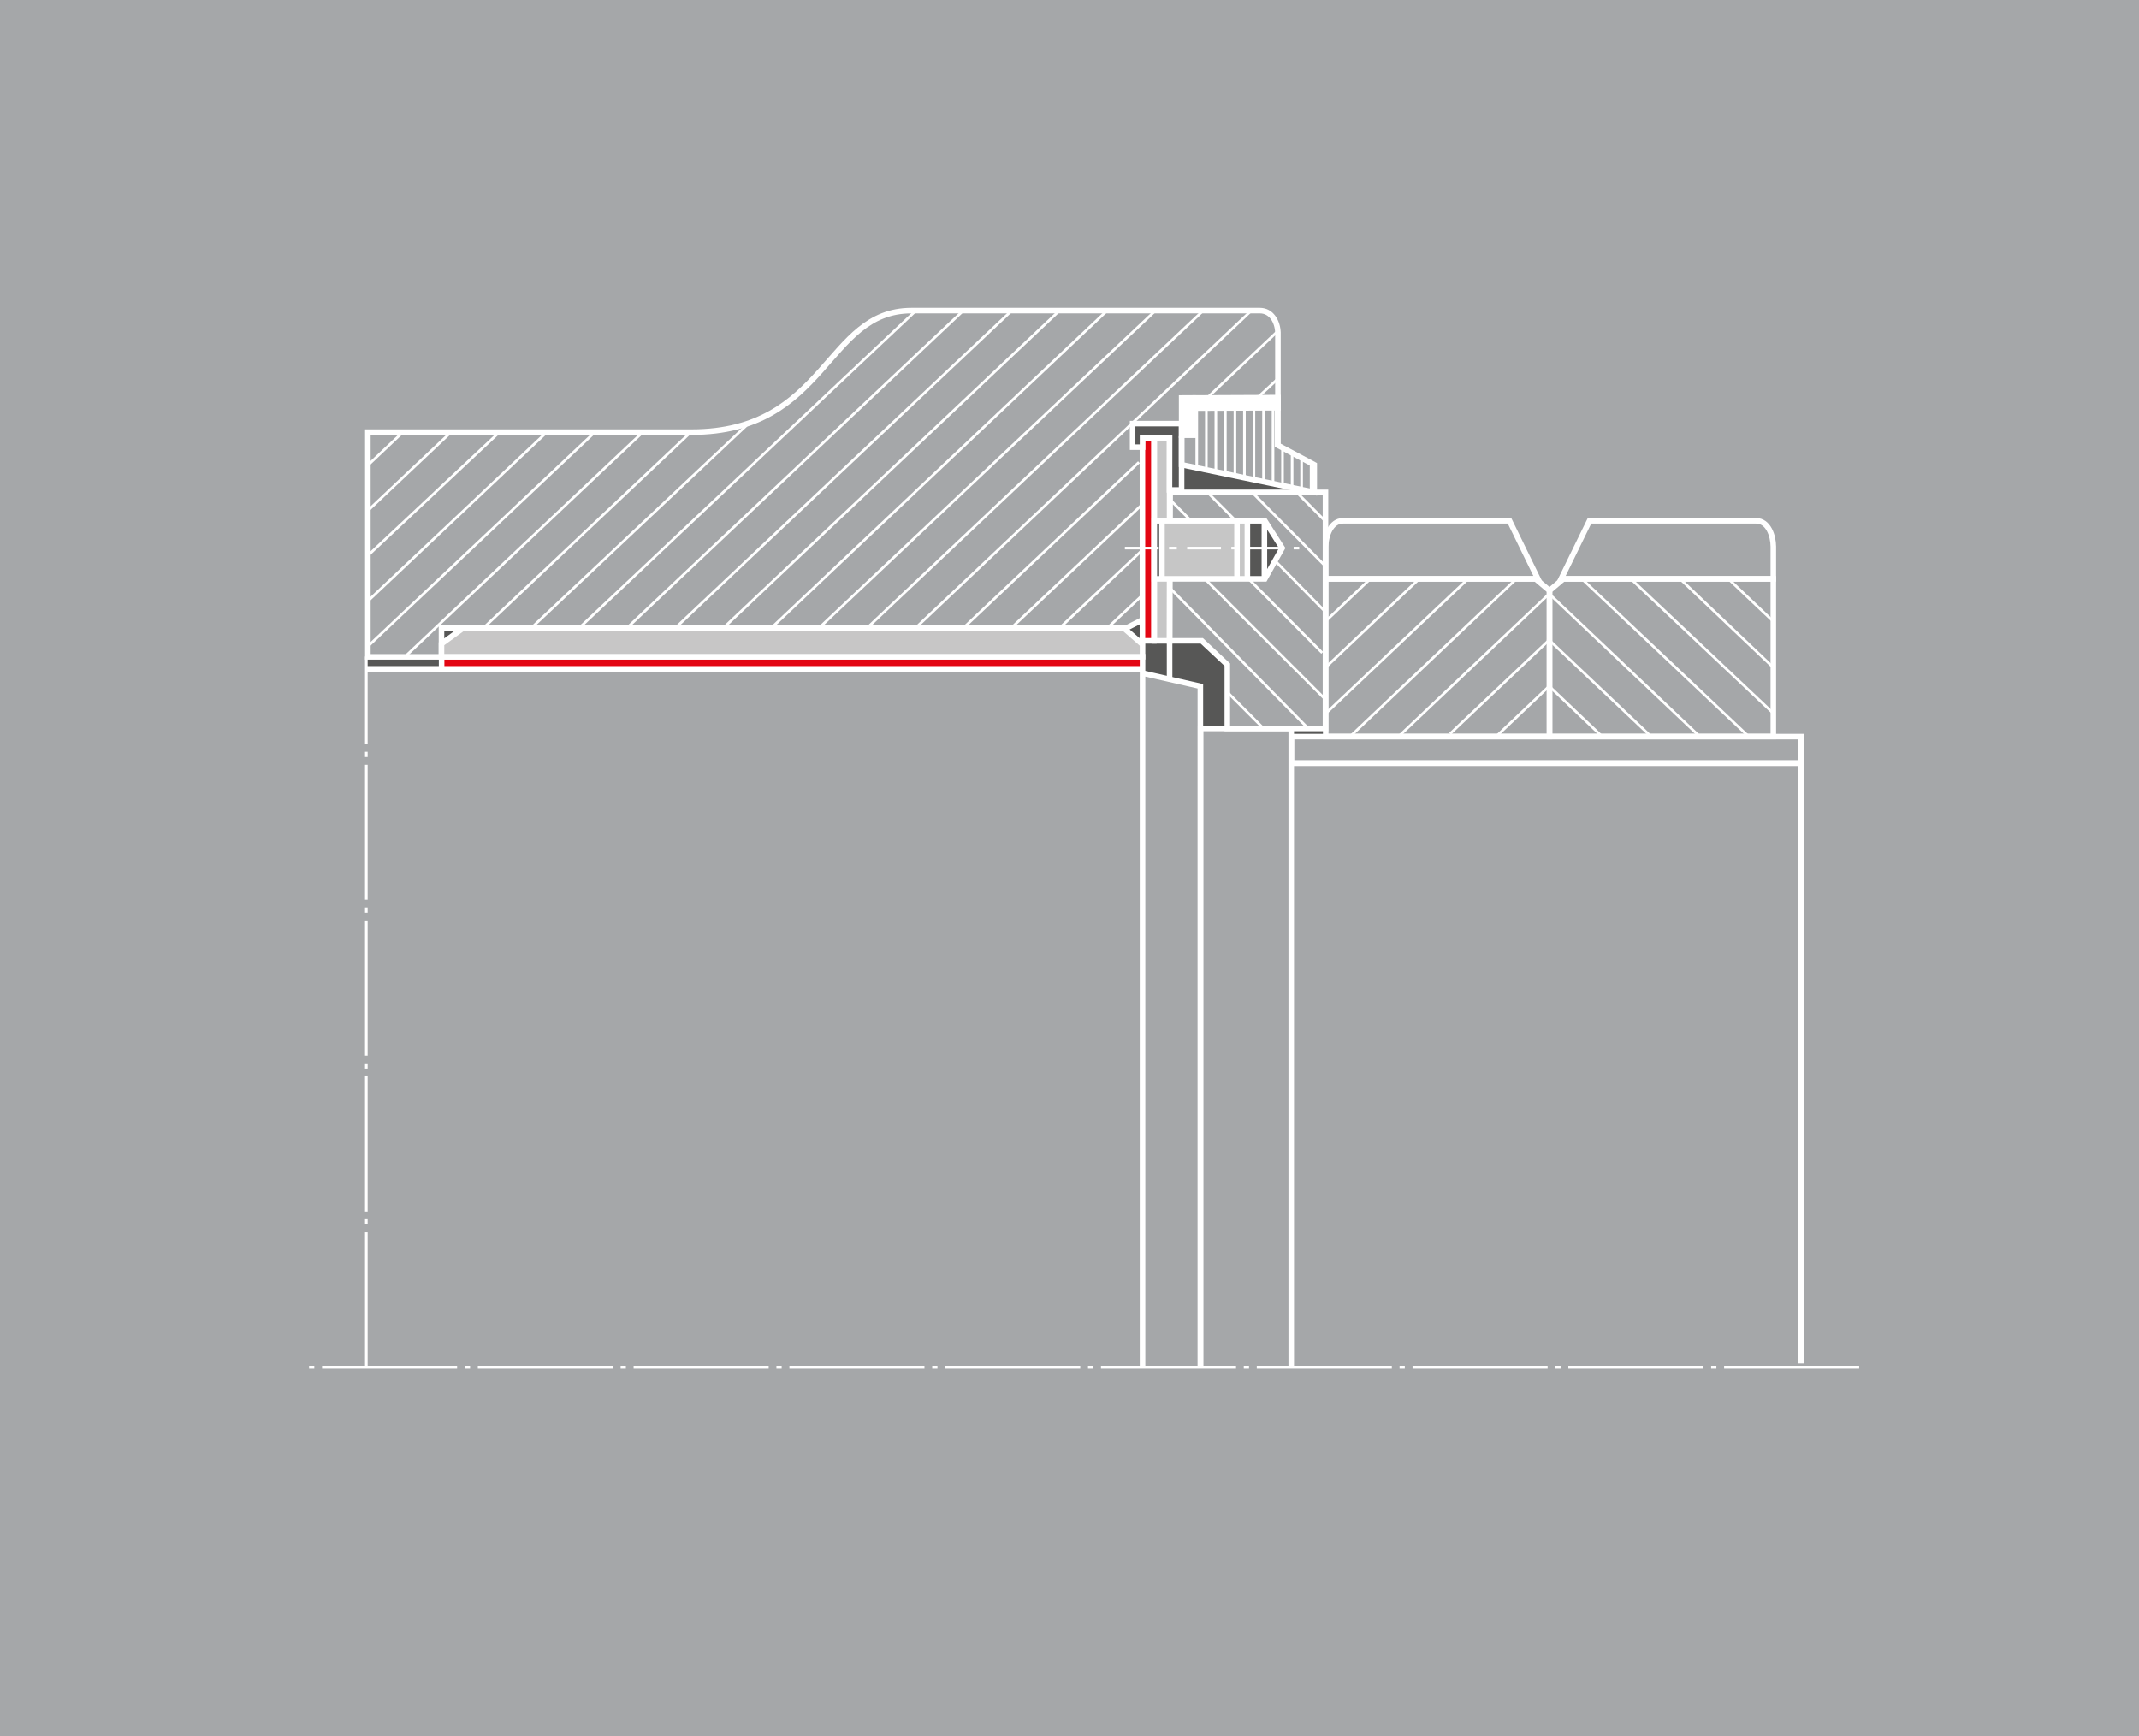 <svg xmlns="http://www.w3.org/2000/svg" viewBox="0 0 196.07 159.15"><defs><style>.cls-1{fill:#a5a7a9;}.cls-2{fill:#575756;}.cls-3{fill:#c6c6c6;}.cls-11,.cls-13,.cls-15,.cls-16,.cls-17,.cls-4,.cls-5,.cls-6,.cls-7{fill:none;}.cls-10,.cls-11,.cls-12,.cls-13,.cls-15,.cls-16,.cls-17,.cls-4,.cls-5,.cls-6,.cls-7,.cls-8,.cls-9{stroke:#fff;}.cls-10,.cls-11,.cls-12,.cls-13,.cls-15,.cls-17,.cls-4,.cls-5,.cls-6,.cls-7,.cls-9{stroke-miterlimit:2.61;}.cls-10,.cls-12,.cls-4,.cls-9{stroke-width:0.51px;}.cls-11,.cls-5,.cls-7{stroke-width:0.24px;}.cls-6{stroke-width:0px;}.cls-7{stroke-dasharray:12.38 0.71 0.48 0.71;}.cls-10,.cls-8{fill:#e30613;}.cls-16,.cls-8{stroke-miterlimit:10;}.cls-16,.cls-17,.cls-8{stroke-width:0.51px;}.cls-14,.cls-16,.cls-8{fill-rule:evenodd;}.cls-9{fill:#c7c6c6;}.cls-11{stroke-dasharray:3.1 0.95 0.71 0.95;}.cls-12{fill:#585857;}.cls-13{stroke-width:1.44px;}.cls-14{fill:#fff;}.cls-15{stroke-width:0.51px;}</style></defs><title>drawing_sealings_3</title><g id="Ebene_1" data-name="Ebene 1"><rect class="cls-1" width="196.07" height="159.15"/></g><g id="Dichtungen_3" data-name="Dichtungen 3"><rect class="cls-2" x="118.41" y="66.79" width="3.07" height="0.73"/><polygon class="cls-2" points="112.5 66.86 110.03 66.79 110.03 62.91 104.73 61.74 104.73 58.7 110.16 58.7 112.5 60.84 112.5 66.86"/><rect class="cls-2" x="33.58" y="60.21" width="6.9" height="1.09"/><polygon class="cls-2" points="40.41 59.04 40.41 57.55 42.55 57.55 40.41 59.04"/><polygon class="cls-2" points="104.73 56.86 104.73 58.98 103.19 57.61 104.73 56.86"/><polygon class="cls-2" points="108.31 42.6 119.51 45.03 108.32 45.12 108.31 42.6"/><polygon class="cls-3" points="105.81 53.02 107.21 53.02 107.21 58.74 105.81 58.74 105.81 53.02 105.81 53.02"/><polygon class="cls-3" points="106.55 47.74 114.34 47.74 114.34 53.08 106.55 53.08 106.55 47.74 106.55 47.74"/><polygon class="cls-3" points="105.81 40.14 107.21 40.14 107.21 47.61 105.81 47.61 105.81 40.14 105.81 40.14"/><path class="cls-4" d="M105.07,58.72V56.64l-1.79.91H40.47v2.66H33.72V39.61H63.38c12.44,0,12.26-11.14,20.16-11.14h31.94c1.06,0,1.62,1,1.66,2V40.82"/><path class="cls-5" d="M105.47,45.51,92.65,57.61m24.4-22.81-2.16,2"/><polygon class="cls-6" points="108.34 36.52 117.13 36.52 117.14 40.82 120.33 42.57 120.33 45.11 108.34 45.11 108.34 36.52 108.34 36.52"/><polygon class="cls-6" points="110.05 66.79 118.36 66.79 118.36 125.28 110.05 125.28 110.05 66.79 110.05 66.79"/><polygon class="cls-6" points="105 61.85 110.03 63.05 110.03 125.31 105 125.31 105 61.85 105 61.85"/><polygon class="cls-4" points="162.55 53.06 143.3 53.06 142.04 54.13 142.04 67.51 162.55 67.51 162.55 53.06 162.55 53.06"/><polygon class="cls-4" points="121.52 53.06 140.76 53.06 142.03 54.13 142.03 67.51 121.52 67.51 121.52 53.06 121.52 53.06"/><line class="cls-4" x1="41.61" y1="61.31" x2="33.58" y2="61.31"/><path class="cls-7" d="M33.58,125.32V60.18m136.84,65.14H28.1"/><polygon class="cls-8" points="40.48 60.2 104.73 60.2 104.73 61.31 40.48 61.31 40.48 60.2 40.48 60.2"/><polygon class="cls-9" points="40.47 59.01 42.47 57.56 103 57.56 104.73 59.07 104.73 60.2 40.47 60.2 40.47 59.01 40.47 59.01"/><polyline class="cls-4" points="104.73 125.31 104.73 61.7 110.03 62.91 110.03 125.31"/><polyline class="cls-4" points="110.05 125.32 110.05 66.77 118.36 66.77 118.36 125.32"/><path class="cls-5" d="M121.61,56.85l4-3.79m-4.1,8.12,8.58-8.12m-8.61,12.38,13.09-12.38M123.75,67.52,139,53.06m-10.8,14.45,13.72-13m-9,12.75,9.22-8.73m-4.89,8.88,4.89-4.64m20.27-5.94-4-3.79m4.11,8.12L154,53.06m8.61,12.38L149.49,53.06M160.3,67.52,145,53.06m10.8,14.45-13.71-13m9.19,12.94-9.42-8.92m4.93,8.92-4.92-4.68"/><path class="cls-4" d="M162.55,50.11c0-1-.46-2.37-1.58-2.37H145.7l-2.6,5.32h19.45v-3Z"/><path class="cls-4" d="M121.52,50.11c0-1,.47-2.37,1.59-2.37h15.26l2.6,5.32H121.52v-3Z"/><line class="cls-5" x1="104.4" y1="42.37" x2="88.32" y2="57.55"/><line class="cls-5" x1="117.11" y1="30.37" x2="110.55" y2="36.57"/><polyline class="cls-4" points="107.21 53.02 107.21 58.74 105.81 58.74 105.81 40.14 105.81 40.14 107.21 40.14 107.21 47.74"/><polygon class="cls-10" points="104.72 40.14 105.77 40.14 105.77 58.74 104.72 58.74 104.72 40.14 104.72 40.14"/><polyline class="cls-4" points="107.23 53.02 107.21 58.74 110.16 58.74 112.5 60.93 112.5 66.77 121.5 66.77 121.5 45.13 121.5 45.13 107.26 45.13 107.25 47.74"/><polygon class="cls-2" points="105.68 47.74 106.45 47.74 106.45 53.08 105.68 53.08 105.68 47.74 105.68 47.74"/><path class="cls-5" d="M116.77,51.29,121.41,56M110.55,45l2.65,2.66M114.39,53l6.81,6.84m-14-14.09,1.92,1.93m9.71-2.58,2.6,2.62m-6.52-2.45,6.57,6.61m-11,1.22,11,11m-14.14-10.1L120,66.86m-7.46-3.38,3.28,3.29"/><polygon class="cls-2" points="114.35 47.74 115.82 47.74 117.51 50.24 115.82 53.08 114.35 53.08 114.35 47.74 114.35 47.74"/><polygon class="cls-4" points="105.81 47.74 115.94 47.74 117.53 50.24 115.94 53.06 105.81 53.06 105.81 47.74 105.81 47.74"/><line class="cls-11" x1="103.11" y1="50.24" x2="119.09" y2="50.24"/><line class="cls-4" x1="115.9" y1="47.74" x2="115.9" y2="53.07"/><polygon class="cls-12" points="103.82 38.83 108.31 38.83 108.31 44.91 107.2 44.91 107.21 40.14 104.73 40.14 104.73 40.99 103.82 40.99 103.82 38.83 103.82 38.83"/><polyline class="cls-4" points="117.1 36.91 117.1 40.8 120.47 42.6 120.47 45.12 108.31 42.6 108.31 39.99"/><line class="cls-13" x1="108.36" y1="36.95" x2="117.4" y2="36.91"/><path class="cls-5" d="M109.7,37.41v5.45m.88-5.45v5.45m.87-5.45v5.87m.87-5.87v6.08m.88-6.08v6.11m.87-6.11v6.48m.87-6.48v6.64m.88-6.64v6.82m.87-6.74v6.74m.87-3.18v3.58m.88-3.08v3.19m.87-2.84V45m.87-2.47v2.52M36.93,39.61l-3.17,3m7.51-2.93-7.48,7.06m12-7.14L33.64,51M50.05,39.68,33.62,55.19m20.93-15.6L33.61,59.35M58.85,39.68,37.16,60.16M63.25,39.68,44.37,57.51M68.42,39,48.78,57.49m35.16-29L53,57.65m35.32-29.2-30.73,29m35.17-29L61.91,57.56M97.2,28.39,66.44,57.44m35-28.93L70.82,57.45m35-28.89-30.74,29m35.19-29.07-30.71,29m35.06-28.94L84,57.49m20.64-7-7.48,7.05m7.57-3-3.19,3"/><polygon class="cls-14" points="108.06 36.23 109.64 36.23 109.64 40.15 108.06 40.15 108.06 36.23 108.06 36.23"/><line class="cls-15" x1="107.21" y1="58.7" x2="107.21" y2="62.3"/><polygon class="cls-16" points="118.38 67.52 165.1 67.52 165.1 69.95 118.38 69.95 118.38 67.52 118.38 67.52"/><line class="cls-17" x1="106.51" y1="53.07" x2="106.51" y2="47.7"/><line class="cls-17" x1="113.39" y1="53.07" x2="113.39" y2="47.7"/><line class="cls-17" x1="114.34" y1="53.07" x2="114.34" y2="47.7"/><line class="cls-4" x1="118.34" y1="69.95" x2="165.17" y2="69.95"/><line class="cls-4" x1="165.1" y1="69.38" x2="165.1" y2="124.96"/></g></svg>